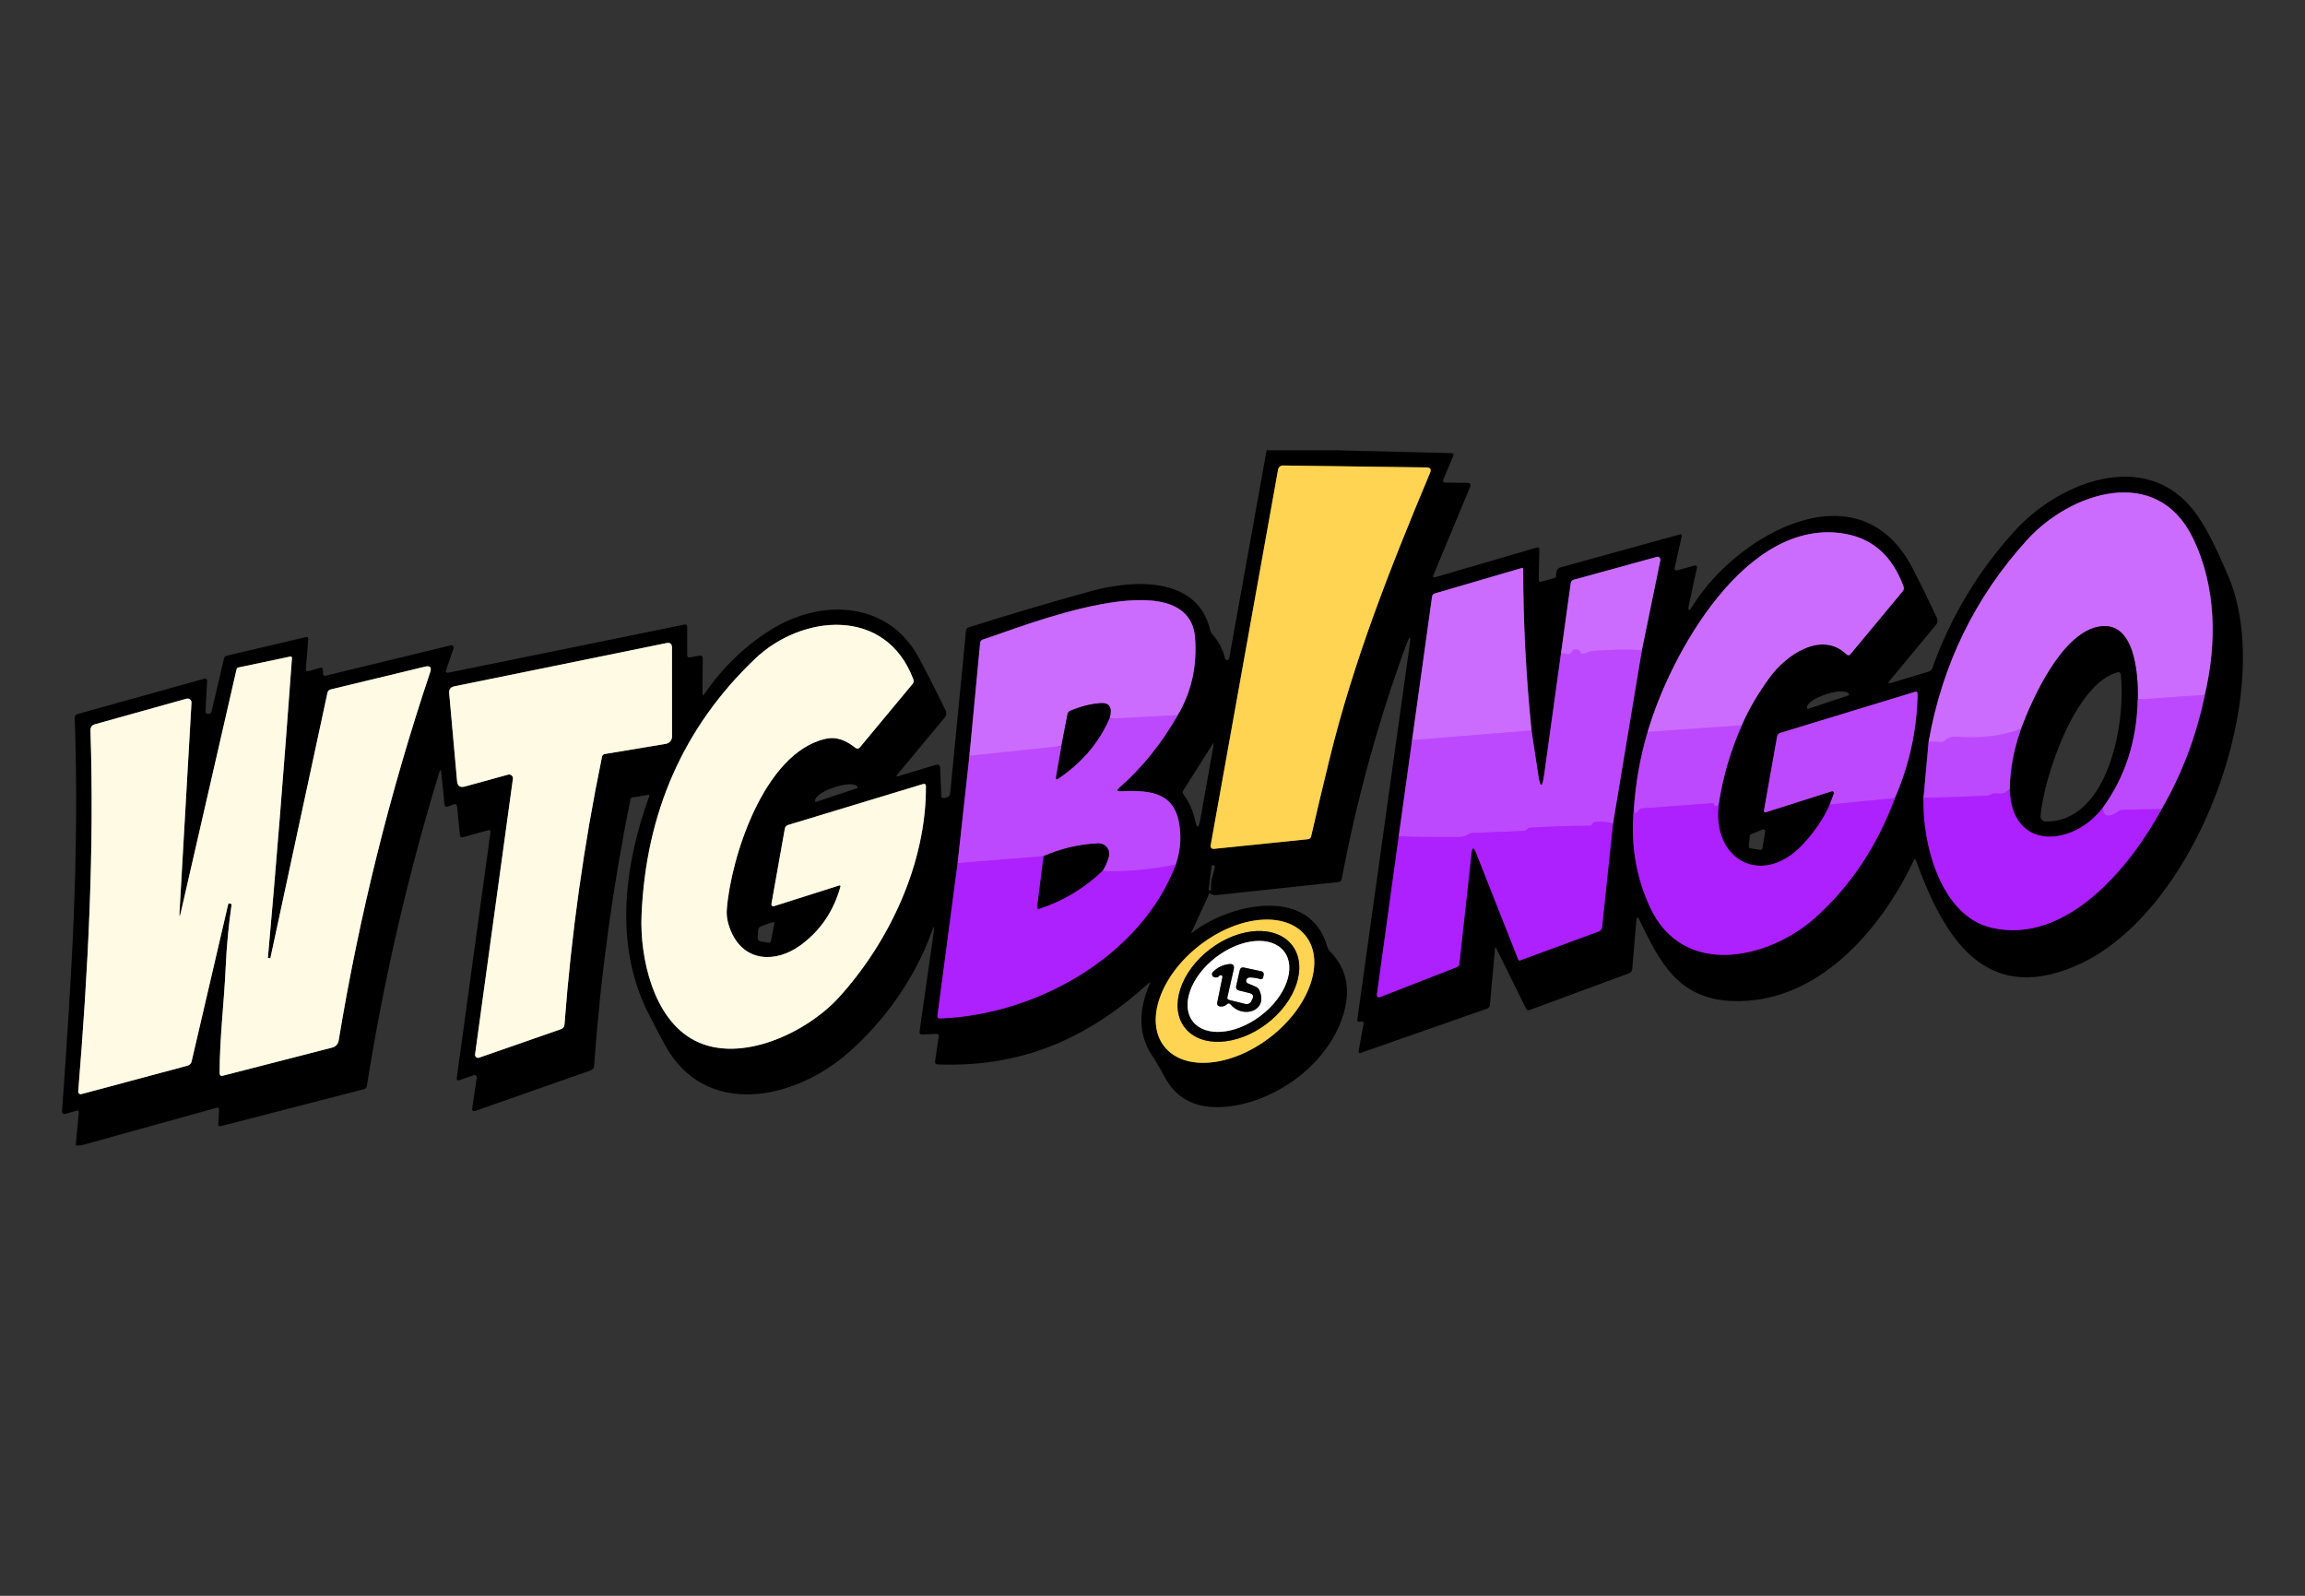 <?xml version="1.0" encoding="UTF-8"?>
<svg id="Layer_1" data-name="Layer 1" xmlns="http://www.w3.org/2000/svg" viewBox="0 0 650 450">
  <rect x="0" y="0" width="650" height="450" fill="#333333" stroke="none"/>
  <defs>
    <style>
      .cls-1 {
        stroke: #b535ff;
      }

      .cls-1, .cls-2, .cls-3, .cls-4, .cls-5, .cls-6, .cls-7, .cls-8 {
        fill: none;
        stroke-width: 2px;
      }

      .cls-2 {
        stroke: #c45bff;
      }

      .cls-3 {
        stroke: #806a29;
      }

      .cls-4 {
        stroke: #663680;
      }

      .cls-5 {
        stroke: #571080;
      }

      .cls-6 {
        stroke: gray;
      }

      .cls-7 {
        stroke: #5f2580;
      }

      .cls-8 {
        stroke: #807d72;
      }

      .cls-9, .cls-10, .cls-11, .cls-12, .cls-13, .cls-14, .cls-15 {
        stroke-width: 0px;
      }

      .cls-10 {
        fill: #cb6cff;
      }

      .cls-11 {
        fill: #ad20ff;
      }

      .cls-12 {
        fill: #bd49ff;
      }

      .cls-13 {
        fill: #fff;
      }

      .cls-14 {
        fill: #fffae4;
      }

      .cls-15 {
        fill: #ffd452;
      }
    </style>
  </defs>
  <g>
    <path class="cls-3" d="m374.888,214.156c6.845-27.988,17.16-54.031,28.377-80.821.425-.996.093-1.504-.996-1.525l-40.465-.545c-.682-.011-1.27.471-1.385,1.136l-19.027,106.055c-.08.422.204.829.635.908.073.013.147.017.221.01l26.541-2.723c.508-.052.825-.327.949-.825,1.67-7.26,3.386-14.484,5.15-21.671" vector-effect="non-scaling-stroke"/>
    <path class="cls-7" d="m543.857,209.24l-1.431,15.76" vector-effect="non-scaling-stroke"/>
    <path class="cls-5" d="m542.425,225c-.389,12.726,4.761,33.34,19.276,36.638,21.143,4.823,39.189-17.393,47.855-33.48" vector-effect="non-scaling-stroke"/>
    <path class="cls-7" d="m609.556,228.158c5.777-9.977,9.837-20.717,12.181-32.219" vector-effect="non-scaling-stroke"/>
    <path class="cls-4" d="m621.737,195.939c3.423-14.515,3.329-30.57-3.407-44.323-10.299-21.018-34.646-12.602-46.61.545-14.728,16.169-24.015,35.196-27.863,57.08" vector-effect="non-scaling-stroke"/>
    <path class="cls-2" d="m621.737,195.939l-18.902,1.322" vector-effect="non-scaling-stroke"/>
    <path class="cls-4" d="m602.835,197.261c.171-6.456-.576-22.901-11.404-20.474-10.143,2.256-18.14,19.836-21.5,28.735" vector-effect="non-scaling-stroke"/>
    <path class="cls-2" d="m569.931,205.522c-5.207,2.022-11.315,2.759-18.327,2.209-1.193-.093-2.271.285-3.236,1.136-.384.342-.83.472-1.338.389-1.172-.197-2.23-.202-3.174-.016" vector-effect="non-scaling-stroke"/>
    <path class="cls-1" d="m566.726,222.511c-.975,1.089-2.199,1.494-3.672,1.213-.425-.083-.835-.041-1.229.124-.176.073-.347.15-.513.233-.405.197-.804.301-1.198.311-5.891.27-11.787.472-17.689.607" vector-effect="non-scaling-stroke"/>
    <path class="cls-7" d="m602.835,197.261c-.249,11.658-3.537,21.832-9.863,30.524" vector-effect="non-scaling-stroke"/>
    <path class="cls-5" d="m592.972,227.785c-8.401,11.03-25.779,12.321-26.245-5.274" vector-effect="non-scaling-stroke"/>
    <path class="cls-7" d="m566.726,222.511c.093-5.59,1.162-11.253,3.205-16.989" vector-effect="non-scaling-stroke"/>
    <path class="cls-1" d="m609.556,228.158l-10.952.187c-.455.01-.901.162-1.276.436-2.676,1.919-4.128,1.587-4.356-.996" vector-effect="non-scaling-stroke"/>
    <path class="cls-7" d="m464.638,206.393c-2.105,7.042-3.412,14.406-3.92,22.092" vector-effect="non-scaling-stroke"/>
    <path class="cls-5" d="m460.718,228.485c-.892,9.656.622,18.742,4.543,27.257,9.334,20.271,33.542,14.748,46.626,3.034,9.957-8.92,17.445-20.162,22.465-33.728" vector-effect="non-scaling-stroke"/>
    <path class="cls-7" d="m534.351,225.047c4.076-9.397,6.207-19.172,6.394-29.326.01-.56-.254-.762-.793-.607l-37.96,11.575c-.43.134-.752.492-.84.933l-3.703,20.862c-.093.508.109.685.607.529l18.498-5.881c.256-.075.524.071.599.327.028.097.026.2-.008.296l-1.151,3.127" vector-effect="non-scaling-stroke"/>
    <path class="cls-5" d="m515.993,226.882c-1.836,4.159-4.506,8.048-8.012,11.668-11.217,11.544-25.156,3.983-23.336-11.575" vector-effect="non-scaling-stroke"/>
    <path class="cls-7" d="m484.645,226.976c1.089-7.53,3.267-15.018,6.534-22.465" vector-effect="non-scaling-stroke"/>
    <path class="cls-4" d="m491.179,204.511c1.867-4.387,4.538-8.946,8.012-13.675,4.481-6.099,14.468-13.084,21.5-6.332.415.394.804.368,1.167-.078l14.686-17.689c.342-.404.42-.861.233-1.369-3.101-8.474-8.567-13.416-16.398-14.826-27.957-5.025-49.426,34.102-55.742,55.851" vector-effect="non-scaling-stroke"/>
    <path class="cls-2" d="m491.179,204.511l-26.541,1.882" vector-effect="non-scaling-stroke"/>
    <path class="cls-1" d="m484.645,226.976l-.949.342c-.093.031-.171-.01-.233-.124-.093-.156-.13-.29-.109-.404.021-.218-.078-.322-.296-.311l-19.851,1.478c-.519.031-.918.259-1.198.685-.176.249-.394.467-.653.653-.259.187-.472-.083-.638-.809" vector-effect="non-scaling-stroke"/>
    <path class="cls-1" d="m534.351,225.047l-18.358,1.836" vector-effect="non-scaling-stroke"/>
    <path class="cls-7" d="m440.213,184.146l-4.745,34.195c-.55,3.962-1.12,3.967-1.711.016l-1.882-12.384" vector-effect="non-scaling-stroke"/>
    <path class="cls-4" d="m431.874,205.973c-1.566-15.589-2.349-30.741-2.349-45.459,0-.301-.145-.41-.436-.327l-24.472,7.156c-.446.135-.705.43-.778.887l-5.632,40.465" vector-effect="non-scaling-stroke"/>
    <path class="cls-7" d="m398.208,208.696l-3.765,27.101" vector-effect="non-scaling-stroke"/>
    <path class="cls-5" d="m394.443,235.797l-6.13,44.432c-.124.902.233,1.188,1.073.856l21.485-8.385c.394-.156.612-.446.653-.871l3.423-31.193c.197-1.794.627-1.851,1.291-.171l11.901,30.119c.104.259.285.337.544.233l22.185-8.168c.496-.189.844-.64.902-1.167l3.096-29.295" vector-effect="non-scaling-stroke"/>
    <path class="cls-7" d="m454.868,232.188l8.136-48.866" vector-effect="non-scaling-stroke"/>
    <path class="cls-4" d="m463.005,183.322l5.212-25.39c.085-.422-.194-.831-.624-.914-.118-.023-.24-.019-.356.011l-23.414,6.441c-.519.135-.814.472-.887,1.011l-2.723,19.665" vector-effect="non-scaling-stroke"/>
    <path class="cls-2" d="m463.005,183.322c-4.584-.197-9.174-.124-13.768.218-1.182.078-1.789.685-2.987.84-.197.031-.342-.047-.436-.233-.073-.145-.15-.296-.233-.451-.135-.249-.342-.415-.622-.498-.861-.239-1.437-.041-1.727.591-.249.55-.674.773-1.276.669l-1.742-.311" vector-effect="non-scaling-stroke"/>
    <path class="cls-1" d="m454.868,232.188c-1.846-.446-3.573-.581-5.181-.404-.145.021-.264.073-.358.156-.114.114-.207.249-.28.404-.156.332-.42.498-.793.498-5.611.021-11.212.207-16.802.56-.176.01-.322.062-.436.156-.124.083-.244.182-.358.296-.311.301-.679.462-1.105.482l-14.391.56c-.477.01-.902.161-1.276.451-.612.456-1.509.69-2.691.7-8.079.041-13.665-.041-16.755-.249" vector-effect="non-scaling-stroke"/>
    <path class="cls-2" d="m431.874,205.973l-33.666,2.723" vector-effect="non-scaling-stroke"/>
    <path class="cls-7" d="m273.376,213.13l-3.329,30.259" vector-effect="non-scaling-stroke"/>
    <path class="cls-5" d="m270.046,243.389l-5.678,42.954c-.073.591.187.876.778.856,27.381-1.058,56.691-17.704,66.43-43.421" vector-effect="non-scaling-stroke"/>
    <path class="cls-7" d="m331.576,243.778c1.39-4.201,1.654-8.308.793-12.321-1.851-8.665-9.381-8.557-16.429-8.323-.996.041-1.12-.27-.373-.933,6.524-5.736,12.041-12.586,16.553-20.551" vector-effect="non-scaling-stroke"/>
    <path class="cls-4" d="m332.12,201.648c3.837-6.451,5.466-13.696,4.885-21.734-1.649-22.558-49.333-2.925-59.803.42-.487.156-.757.493-.809,1.011l-3.018,31.784" vector-effect="non-scaling-stroke"/>
    <path class="cls-2" d="m332.12,201.648l-19.26,1.027" vector-effect="non-scaling-stroke"/>
    <path class="cls-4" d="m312.86,202.675c.882-3.049.088-4.512-2.38-4.387-2.614.135-5.492.845-8.634,2.131-.417.174-.721.548-.809.996l-1.742,8.977" vector-effect="non-scaling-stroke"/>
    <path class="cls-2" d="m299.294,210.392l-25.919,2.738" vector-effect="non-scaling-stroke"/>
    <path class="cls-7" d="m312.86,202.675c-2.935,6.752-7.711,12.373-14.328,16.864-.633.425-.882.259-.747-.498l1.509-8.65" vector-effect="non-scaling-stroke"/>
    <path class="cls-1" d="m331.576,243.778c-6.907,1.462-13.815,2.09-20.722,1.882" vector-effect="non-scaling-stroke"/>
    <path class="cls-7" d="m310.853,245.66c.882-1.39,1.494-2.795,1.836-4.216.38-1.57-.592-3.151-2.171-3.53-.267-.064-.542-.091-.816-.079-5.362.249-10.512,1.452-15.449,3.609" vector-effect="non-scaling-stroke"/>
    <path class="cls-1" d="m294.254,241.444l-24.207,1.945" vector-effect="non-scaling-stroke"/>
    <path class="cls-5" d="m310.853,245.66c-5.103,4.864-11.03,8.417-17.782,10.657-.251.089-.527-.042-.616-.293-.027-.076-.034-.157-.022-.236l1.82-14.344" vector-effect="non-scaling-stroke"/>
    <path class="cls-8" d="m236.707,249.674c.132-.038.27.038.308.171.012.041.013.084.003.125-1.929,6.99-5.694,12.524-11.295,16.6-6.83,4.978-15.729,4.854-19.525-3.812-.975-2.23-1.39-4.315-1.245-6.254,1.089-14.468,10.423-44.105,27.739-48.135,3.36-.778,5.943.498,8.51,2.489.477.373.913.327,1.307-.14l14.811-17.829c.342-.415.415-.871.218-1.369-7.732-20.52-31.426-18.342-44.634-5.725-20.111,19.187-30.773,43.281-31.986,72.28-.513,11.901,3.283,29.388,15.044,35.378,12.975,6.627,31.628-2.349,40.558-12.15,14.157-15.526,24.705-37.773,24.581-59.554,0-.591-.285-.804-.856-.638l-38.007,11.528c-.477.144-.832.541-.918,1.027l-3.78,21.251c-.057.295.136.581.431.638.09.017.182.012.269-.016l18.467-5.865" vector-effect="non-scaling-stroke"/>
    <path class="cls-8" d="m143.3,218.435c.573-.151,1.161.19,1.312.764.036.137.045.279.026.419l-10.672,77.725c-.062.469.268.898.736.96.135.018.271.003.399-.042l23.087-8.043c.612-.218.944-.653.996-1.307,1.908-25.39,5.435-50.556,10.579-75.5.093-.446.368-.71.825-.793l17.175-2.863c1.004-.167,1.741-1.035,1.742-2.054l-.016-25.079c0-1.068-.519-1.494-1.556-1.276l-59.818,12.197c-1.058.218-1.54.861-1.447,1.929l2.225,24.799c.124,1.379.856,1.888,2.194,1.525l12.213-3.36" vector-effect="non-scaling-stroke"/>
    <path class="cls-8" d="m50.624,257.266l3.376-59.118c.031-.609-.438-1.128-1.047-1.159-.119-.006-.238.007-.353.039l-25.794,7.203c-.892.249-1.322.835-1.291,1.758,1.12,33.853-.685,67.908-3.454,101.808-.032.385.255.723.641.755.083.007.166-.001.246-.024l29.979-8.028c.538-.146.955-.568,1.089-1.105l10.346-44.448c.031-.135.114-.192.249-.171l.467.093c.166.031.239.13.218.296-.84,5.85-1.39,11.704-1.649,17.564-.42,9.661-1.711,19.882-1.711,29.886.01.643.322.882.933.716l30.85-7.934c.919-.238,1.614-.993,1.774-1.929,5.839-35.326,14.442-69.957,25.81-103.892.477-1.4,0-1.929-1.431-1.587l-26.634,6.425c-.445.104-.79.455-.887.902l-16.086,74.784c-.021.083-.078.119-.171.109l-.498-.078c-.041,0-.057-.021-.047-.062,2.24-24.933,4.501-53.113,6.783-84.539.015-.206-.146-.383-.361-.396-.036-.002-.071,0-.106.008l-14.624,3.08c-.29.062-.467.233-.529.513l-15.729,68.577c-.311,1.39-.43,1.374-.358-.047" vector-effect="non-scaling-stroke"/>
    <path class="cls-3" d="m368.242,263.964c-5.542-7.119-18.977-5.929-30.008,2.659t0,0c-11.031,8.587-15.481,21.32-9.939,28.439,5.542,7.119,18.977,5.929,30.008-2.659,0,0,0,0,0,0,11.031-8.587,15.481-21.32,9.939-28.439" vector-effect="non-scaling-stroke"/>
    <path class="cls-3" d="m364.406,266.601c-4.42-5.803-14.797-5.332-23.176,1.051-8.379,6.383-11.589,16.262-7.168,22.065t0,0c4.42,5.803,14.797,5.332,23.176-1.051,8.379-6.383,11.589-16.262,7.168-22.065h0" vector-effect="non-scaling-stroke"/>
    <path class="cls-6" d="m362.129,268.336c-3.473-4.559-12.062-3.856-19.183,1.569-7.122,5.425-10.08,13.519-6.607,18.078,3.473,4.559,12.062,3.856,19.183-1.569,7.122-5.425,10.08-13.519,6.607-18.078" vector-effect="non-scaling-stroke"/>
    <path class="cls-6" d="m344.722,275.53l-1.447,7.079c-.145.736.156,1.141.902,1.213.685.062,1.281-.14,1.789-.607.394-.363.762-.337,1.105.078,3.298,3.983,10.626,1.929,8.09-4.014-.207-.477-.555-.819-1.042-1.027l-2.209-.933c-.363-.156-.529-.43-.498-.825.021-.218.114-.41.28-.576.187-.197.482-.29.887-.28.965.021,1.867.166,2.707.436.55.166.871-.036.965-.607l.109-.622c.077-.436-.205-.855-.638-.949l-4.885-1.042c-.674-.145-1.089.124-1.245.809l-1.011,4.512c-.109.498.196.99.685,1.105l3.049.747c1.027.249,1.296.845.809,1.789l-.296.591c-.302.577-.963.872-1.602.716l-4.589-1.136c-.446-.104-.617-.373-.513-.809l1.774-7.794c.27-1.162-.187-1.665-1.369-1.509-1.763.228-3.262.97-4.496,2.225-.344.337-.343.891.002,1.238.104.104.231.181.371.225.612.187,1.105.047,1.478-.42.175-.201.48-.221.68-.046.124.108.184.272.16.435" vector-effect="non-scaling-stroke"/>
  </g>
  <path class="cls-9" d="m357.183,126.988h19.82l32.219.793c.612.01.799.301.56.871l-2.738,6.472c-.27.643-.062.965.622.965l6.13.078c.819.01,1.073.394.762,1.151l-10.408,25.032c-.079.172-.003.375.169.454.079.036.169.041.251.013l28.719-8.385c.55-.166.819.036.809.607l-.202,8.479c-.01.467.213.638.669.513l3.827-1.073c.301-.093.446-.296.436-.607-.021-.519.057-1.022.233-1.509.166-.425.467-.7.902-.825l33.853-9.334c.19-.058.388.056.444.254.017.059.019.122.007.182l-2.007,8.93c-.156.674.099.923.762.747l4.901-1.322c.264-.076.54.077.616.341.023.081.026.168.006.25l-2.194,10.05c-.519,2.375-.135,2.531,1.151.467,12.259-19.665,46.766-39.563,61.856-10.299,2.396,4.636,4.683,9.309,6.861,14.017.285.618.189,1.345-.249,1.867l-13.084,15.775c-.56.674-.42.887.42.638l10.532-3.189c.539-.166.902-.508,1.089-1.027,5.196-14.52,12.985-27.459,23.367-38.816,11.684-12.773,33.962-22.138,47.995-8.214,5.134,5.072,8.899,13.784,11.995,20.94,14.095,32.608-8.914,95.709-43.187,110.209-26.183,11.092-37.307-9.381-44.805-29.839-.176-.487-.379-.498-.607-.031-9.303,19.696-27.334,40.745-51.448,39.656-15.013-.685-20.209-10.968-25.903-22.823-.487-1.027-.783-.975-.887.156l-1.167,13.675c-.049.534-.4.994-.902,1.182l-28.128,10.392c-.335.133-.716-.016-.871-.342l-8.432-17.082c-.207-.425-.332-.399-.373.078l-1.416,15.853c-.041.539-.322.902-.84,1.089l-35.735,12.508c-.196.063-.407-.045-.47-.241-.019-.058-.023-.119-.012-.179l1.416-7.841c.073-.436-.109-.643-.545-.622-.176.01-.363.031-.56.062-.498.062-.716-.156-.653-.653l14.717-105.324c.436-3.08.114-3.158-.965-.233-7.872,21.49-13.924,43.493-18.156,66.01-.081.425-.435.747-.871.793-11.523,1.224-23.056,2.458-34.6,3.703-.576.062-1.338-.233-1.68-.498-.067-.038-.149-.02-.183.04-.001.002-.002.005-.004.007l-5.087,11.061c-.021.031-.008.069.03.084.025.01.055.008.079-.006,10.299-8.199,33.355-13.659,38.256,3.874.122.459.363.882.7,1.229,4.045,4.128,5.564,9.044,4.558,14.748-2.754,15.526-19.058,28.066-34.444,29.17-7.914.57-13.514-2.318-16.802-8.665-.985-1.898-2.22-3.993-3.703-6.285-3.843-5.974-3.283-13.084-.451-19.54.301-.695.171-.788-.389-.28-17.206,15.604-35.72,23.678-59.336,22.792-.57-.021-.814-.311-.731-.871l1.027-7.063c.073-.477-.13-.705-.607-.685l-4.06.171c-.57.021-.819-.249-.747-.809l3.967-27.801c.301-2.126.093-2.178-.622-.156-4.605,12.897-13.348,25.156-23.647,34.102-15.06,13.084-40.154,18.544-51.588-2.551-1.566-2.894-3.096-5.813-4.589-8.759-9.77-19.276-6.783-41.865.296-61.327.037-.115-.027-.237-.141-.274-.035-.011-.072-.013-.108-.006l-4.621.762c-.249.041-.399.187-.451.436-5.041,24.85-8.463,49.924-10.268,75.22-.041.653-.373,1.089-.996,1.307l-32.375,11.372c-.778.27-1.105,0-.98-.809l1.276-8.619c.043-.324-.184-.621-.507-.665-.091-.012-.184-.003-.271.027l-4.092,1.431c-.602.207-.861-.005-.778-.638l9.49-69.184c.083-.581-.156-.793-.716-.638l-7.016,1.96c-.539.156-.835-.047-.887-.607l-.778-7.965c-.073-.685-.43-.908-1.073-.669l-1.494.56c-.602.218-.933.005-.996-.638l-.887-8.837c-.104-1.037-.306-1.058-.607-.062-8.857,29.02-15.661,58.511-20.411,88.475-.056.368-.325.667-.685.762l-40.527,10.47c-.282.078-.573-.088-.65-.37-.014-.052-.021-.106-.019-.159l.218-4.045c.031-.55-.213-.752-.731-.607l-38.24,10.61h-1.447l.856-9.21c.052-.539-.182-.731-.7-.576l-3.127.902c-.372.104-.759-.106-.863-.47-.023-.08-.031-.163-.023-.246,2.598-37.104,4.932-71.051,3.578-110.955-.021-.581.249-.949.809-1.105l35.766-9.972c.315-.086.64.099.726.414.016.058.023.117.021.177l-.451,8.821c-.01.249.104.384.342.404l.529.078c.389.042.749-.211.84-.591l3.516-15.028c.104-.404.358-.653.762-.747l22.278-5.243c.508-.114.742.088.7.607l-.669,8.354c-.041.581.218.793.778.638l3.205-.933c.529-.156.809.036.84.576l.047,1.073c.031.498.285.685.762.56l35.238-8.557c.341-.09.689.12.776.47.03.122.026.251-.014.37l-2.038,6.099c-.218.643.01.897.685.762l66.477-13.551c.519-.104.778.109.778.638v7.872c0,.581.29.819.871.716l2.551-.451c.643-.124.965.145.965.809l-.078,9.708c0,.716.202.783.607.202,5.321-7.706,11.735-13.831,19.245-18.373,14.111-8.541,32.717-7.639,41.258,8.385,2.634,4.947,5.118,9.848,7.452,14.702.323.672.219,1.471-.264,2.038l-13.302,15.993c-.446.529-.337.69.327.482l10.486-3.174c.778-.239,1.188.047,1.229.856l.327,8.028c.011.283.249.504.532.494.03-.001.06-.005.09-.011l.685-.124c.726-.145,1.125-.586,1.198-1.322l4.449-45.754c.052-.467.296-.773.731-.918,11.523-3.651,23.077-7.073,34.662-10.268,12.01-3.298,29.917-4.092,33.448,10.968.124.487.353.918.685,1.291,1.732,1.95,2.899,4.19,3.5,6.721.061.329.378.547.708.485.258-.048.456-.256.49-.517l10.548-58.62Zm17.704,87.168c6.845-27.988,17.16-54.031,28.377-80.821.425-.996.093-1.504-.996-1.525l-40.465-.545c-.682-.011-1.27.471-1.385,1.136l-19.027,106.055c-.08.422.204.829.635.908.073.013.147.017.221.01l26.541-2.723c.508-.052.825-.327.949-.825,1.67-7.26,3.386-14.484,5.15-21.671Zm168.969-4.916l-1.431,15.76c-.389,12.726,4.761,33.34,19.276,36.638,21.143,4.823,39.189-17.393,47.855-33.48,5.777-9.977,9.837-20.717,12.181-32.219,3.423-14.515,3.329-30.57-3.407-44.323-10.299-21.018-34.646-12.602-46.61.545-14.728,16.169-24.015,35.196-27.863,57.08Zm-79.218-2.847c-2.105,7.042-3.412,14.406-3.92,22.092-.892,9.656.622,18.742,4.543,27.257,9.334,20.271,33.542,14.748,46.626,3.034,9.957-8.92,17.445-20.162,22.465-33.728,4.076-9.397,6.207-19.172,6.394-29.326.01-.56-.254-.762-.793-.607l-37.96,11.575c-.43.134-.752.492-.84.933l-3.703,20.862c-.093.508.109.685.607.529l18.498-5.881c.256-.075.524.071.599.327.028.097.026.2-.008.296l-1.151,3.127c-1.836,4.159-4.506,8.048-8.012,11.668-11.217,11.544-25.156,3.983-23.336-11.575,1.089-7.53,3.267-15.018,6.534-22.465,1.867-4.387,4.538-8.946,8.012-13.675,4.481-6.099,14.468-13.084,21.5-6.332.415.394.804.368,1.167-.078l14.686-17.689c.342-.404.42-.861.233-1.369-3.101-8.474-8.567-13.416-16.398-14.826-27.957-5.025-49.426,34.102-55.742,55.851Zm-24.425-22.247l-4.745,34.195c-.55,3.962-1.12,3.967-1.711.016l-1.882-12.384c-1.566-15.589-2.349-30.741-2.349-45.459,0-.301-.145-.41-.436-.327l-24.472,7.156c-.446.135-.705.43-.778.887l-5.632,40.465-3.765,27.101-6.13,44.432c-.124.902.233,1.188,1.073.856l21.485-8.385c.394-.156.612-.446.653-.871l3.423-31.193c.197-1.794.627-1.851,1.291-.171l11.901,30.119c.104.259.285.337.544.233l22.185-8.168c.496-.189.844-.64.902-1.167l3.096-29.295,8.136-48.866,5.212-25.39c.085-.422-.194-.831-.624-.914-.118-.023-.24-.019-.356.011l-23.414,6.441c-.519.135-.814.472-.887,1.011l-2.723,19.665Zm-166.838,28.983l-3.329,30.259-5.678,42.954c-.073.591.187.876.778.856,27.381-1.058,56.691-17.704,66.43-43.421,1.39-4.201,1.654-8.308.793-12.321-1.851-8.665-9.381-8.557-16.429-8.323-.996.041-1.12-.27-.373-.933,6.524-5.736,12.041-12.586,16.553-20.551,3.837-6.451,5.466-13.696,4.885-21.734-1.649-22.558-49.333-2.925-59.803.42-.487.156-.757.493-.809,1.011l-3.018,31.784Zm-36.669,36.544c.132-.038.27.038.308.171.012.041.013.084.003.125-1.929,6.99-5.694,12.524-11.295,16.6-6.83,4.978-15.729,4.854-19.525-3.812-.975-2.23-1.39-4.315-1.245-6.254,1.089-14.468,10.423-44.105,27.739-48.135,3.36-.778,5.943.498,8.51,2.489.477.373.913.327,1.307-.14l14.811-17.829c.342-.415.415-.871.218-1.369-7.732-20.52-31.426-18.342-44.634-5.725-20.111,19.187-30.773,43.281-31.986,72.28-.513,11.901,3.283,29.388,15.044,35.378,12.975,6.627,31.628-2.349,40.558-12.15,14.157-15.526,24.705-37.773,24.581-59.554,0-.591-.285-.804-.856-.638l-38.007,11.528c-.477.144-.832.541-.918,1.027l-3.78,21.251c-.057.295.136.581.431.638.09.017.182.012.269-.016l18.467-5.865Zm-93.407-31.239c.573-.151,1.161.19,1.312.764.036.137.045.279.026.419l-10.672,77.725c-.062.469.268.898.736.96.135.018.271.003.399-.042l23.087-8.043c.612-.218.944-.653.996-1.307,1.908-25.39,5.435-50.556,10.579-75.5.093-.446.368-.71.825-.793l17.175-2.863c1.004-.167,1.741-1.035,1.742-2.054l-.016-25.079c0-1.068-.519-1.494-1.556-1.276l-59.818,12.197c-1.058.218-1.54.861-1.447,1.929l2.225,24.799c.124,1.379.856,1.888,2.194,1.525l12.213-3.36Zm-92.676,38.831l3.376-59.118c.031-.609-.438-1.128-1.047-1.159-.119-.006-.238.007-.353.039l-25.794,7.203c-.892.249-1.322.835-1.291,1.758,1.12,33.853-.685,67.908-3.454,101.808-.032.385.255.723.641.755.083.007.166-.001.246-.024l29.979-8.028c.538-.146.955-.568,1.089-1.105l10.346-44.448c.031-.135.114-.192.249-.171l.467.093c.166.031.239.13.218.296-.84,5.85-1.39,11.704-1.649,17.564-.42,9.661-1.711,19.882-1.711,29.886.01.643.322.882.933.716l30.85-7.934c.919-.238,1.614-.993,1.774-1.929,5.839-35.326,14.442-69.957,25.81-103.892.477-1.4,0-1.929-1.431-1.587l-26.634,6.425c-.445.104-.79.455-.887.902l-16.086,74.784c-.021.083-.078.119-.171.109l-.498-.078c-.041,0-.057-.021-.047-.062,2.24-24.933,4.501-53.113,6.783-84.539.015-.206-.146-.383-.361-.396-.036-.002-.071,0-.106.008l-14.624,3.08c-.29.062-.467.233-.529.513l-15.729,68.577c-.311,1.39-.43,1.374-.358-.047Zm459.208-57.36l11.481-3.827c.083-.029.13-.117.109-.202l-.031-.109c-.358-1.055-3.155-1.076-6.254-.047l-.56.187c-3.096,1.029-5.327,2.718-4.994,3.78l.031.109c.029.09.126.139.216.11,0,0,.001,0,.002,0Zm-167.616,10.252c.124-.685,0-.731-.373-.14l-8.199,12.944c-.188.303-.175.689.031.98,1.639,2.209,2.743,4.646,3.314,7.312.529,2.458,1.016,2.448,1.462-.031l3.765-21.065Zm-112.091,15.977l11.621-3.889c.09-.029.139-.126.11-.216,0,0,0-.001,0-.002l-.031-.062c-.352-1.06-3.187-1.067-6.332-.016l-.56.187c-3.145,1.052-5.41,2.763-5.057,3.823,0,.001,0,.002.001.004l.031.062c.029.09.126.139.216.11,0,0,.001,0,.002,0Zm267.665,8.354c.046-.288-.151-.56-.439-.606-.093-.015-.189-.004-.277.03l-3.314,1.338c-.186.076-.312.251-.327.451l-.28,2.956c-.028.282.171.535.451.576l2.8.42c.282.038.543-.155.591-.436l.793-4.729Zm-156.29,16.335c-.187-2.66.809-4.558,1.105-6.581,0-.031-.016-.057-.047-.078l-.42-.156c-.28-.114-.441-.021-.482.28l-.84,6.721c-.009.024.004.051.028.06.006.002.012.003.018.003h.405c.166,0,.244-.083.233-.249Zm26.741,13.139c-5.542-7.119-18.977-5.929-30.008,2.659t0,0c-11.031,8.587-15.481,21.32-9.939,28.439,5.542,7.119,18.977,5.929,30.008-2.659,0,0,0,0,0,0,11.031-8.587,15.481-21.32,9.939-28.439Zm-154.452-1.564l-.124,2.007c-.041.612.244.97.856,1.073l2.054.342c.487.073.778-.135.871-.622l.902-4.792c.038-.176-.075-.35-.252-.388-.061-.013-.125-.008-.184.014l-3.189,1.136c-.581.207-.892.617-.933,1.229Z"/>
  <path class="cls-15" d="m403.264,133.336c-11.217,26.79-21.531,52.833-28.377,80.821-1.763,7.188-3.48,14.411-5.15,21.671-.124.498-.441.773-.949.825l-26.541,2.723c-.436.04-.824-.274-.865-.701-.007-.072-.004-.145.01-.216l19.027-106.055c.115-.665.702-1.147,1.385-1.136l40.465.545c1.089.021,1.421.529.996,1.525Z"/>
  <path class="cls-10" d="m621.737,195.939l-18.902,1.322c.171-6.456-.576-22.901-11.404-20.474-10.143,2.256-18.14,19.836-21.5,28.735-5.207,2.022-11.315,2.759-18.327,2.209-1.193-.093-2.271.285-3.236,1.136-.384.342-.83.472-1.338.389-1.172-.197-2.23-.202-3.174-.016,3.848-21.884,13.136-40.911,27.863-57.08,11.964-13.146,36.311-21.563,46.61-.545,6.736,13.753,6.83,29.808,3.407,44.323Z"/>
  <path class="cls-10" d="m491.179,204.511l-26.541,1.882c6.316-21.749,27.786-60.876,55.742-55.851,7.831,1.411,13.296,6.353,16.398,14.826.187.508.109.965-.233,1.369l-14.686,17.689c-.363.446-.752.472-1.167.078-7.032-6.752-17.02.233-21.5,6.332-3.474,4.729-6.145,9.288-8.012,13.675Z"/>
  <path class="cls-10" d="m463.005,183.322c-4.584-.197-9.174-.124-13.768.218-1.182.078-1.789.685-2.987.84-.197.031-.342-.047-.436-.233-.073-.145-.15-.296-.233-.451-.135-.249-.342-.415-.622-.498-.861-.239-1.437-.041-1.727.591-.249.55-.674.773-1.276.669l-1.742-.311,2.723-19.665c.073-.539.368-.876.887-1.011l23.414-6.441c.424-.11.858.138.969.553.031.114.034.233.011.349l-5.212,25.39Z"/>
  <path class="cls-10" d="m431.874,205.973l-33.666,2.723,5.632-40.465c.073-.456.332-.752.778-.887l24.472-7.156c.29-.083.436.026.436.327,0,14.717.783,29.87,2.349,45.459Z"/>
  <path class="cls-10" d="m332.12,201.648l-19.26,1.027c.882-3.049.088-4.512-2.38-4.387-2.614.135-5.492.845-8.634,2.131-.417.174-.721.548-.809.996l-1.742,8.977-25.919,2.738,3.018-31.784c.052-.519.321-.856.809-1.011,10.47-3.345,58.154-22.978,59.803-.42.581,8.038-1.048,15.283-4.885,21.734Z"/>
  <path class="cls-14" d="m236.707,249.674l-18.467,5.865c-.287.091-.593-.067-.684-.353-.028-.087-.033-.179-.016-.269l3.78-21.251c.086-.486.441-.883.918-1.027l38.007-11.528c.57-.166.856.047.856.638.124,21.78-10.423,44.027-24.581,59.554-8.93,9.801-27.583,18.778-40.558,12.15-11.761-5.99-15.557-23.476-15.044-35.378,1.213-28.999,11.875-53.092,31.986-72.28,13.208-12.617,36.902-14.795,44.634,5.725.197.498.124.954-.218,1.369l-14.811,17.829c-.394.467-.83.513-1.307.14-2.567-1.991-5.15-3.267-8.51-2.489-17.315,4.029-26.65,33.666-27.739,48.135-.145,1.939.27,4.024,1.245,6.254,3.796,8.665,12.695,8.79,19.525,3.812,5.601-4.076,9.366-9.609,11.295-16.6.031-.134-.052-.268-.186-.299-.041-.01-.084-.008-.125.003Z"/>
  <path class="cls-9" d="m602.835,197.261c-.249,11.658-3.537,21.832-9.863,30.524-8.401,11.03-25.779,12.321-26.245-5.274.093-5.59,1.162-11.253,3.205-16.989,3.36-8.899,11.357-26.479,21.5-28.735,10.828-2.427,11.575,14.017,11.404,20.474Zm-5.585-7.701c-12.119,3.065-20.94,29.824-21.827,40.527-.069.805.528,1.513,1.333,1.582.038.003.076.005.114.005,17.969.14,22.729-28.688,21.158-41.569-.042-.35-.354-.6-.695-.56-.028.003-.056.009-.083.016Z"/>
  <path class="cls-14" d="m143.3,218.435l-12.213,3.36c-1.338.363-2.069-.145-2.194-1.525l-2.225-24.799c-.093-1.068.389-1.711,1.447-1.929l59.818-12.197c1.037-.218,1.556.207,1.556,1.276l.016,25.079c-.001,1.018-.738,1.886-1.742,2.054l-17.175,2.863c-.456.083-.731.347-.825.793-5.144,24.944-8.671,50.11-10.579,75.5-.052.653-.384,1.089-.996,1.307l-23.087,8.043c-.445.159-.935-.073-1.093-.519-.046-.128-.06-.265-.042-.399l10.672-77.725c.08-.587-.332-1.128-.919-1.208-.14-.019-.282-.01-.419.026Z"/>
  <path class="cls-12" d="m463.005,183.322l-8.136,48.866c-1.846-.446-3.573-.581-5.181-.404-.145.021-.264.073-.358.156-.114.114-.207.249-.28.404-.156.332-.42.498-.793.498-5.611.021-11.212.207-16.802.56-.176.01-.322.062-.436.156-.124.083-.244.182-.358.296-.311.301-.679.462-1.105.482l-14.391.56c-.477.01-.902.161-1.276.451-.612.456-1.509.69-2.691.7-8.079.041-13.665-.041-16.755-.249l3.765-27.101,33.666-2.723,1.882,12.384c.591,3.952,1.162,3.946,1.711-.016l4.745-34.195,1.742.311c.602.104,1.027-.119,1.276-.669.29-.633.866-.83,1.727-.591.28.083.487.249.622.498.083.156.161.306.233.451.093.187.239.264.436.233,1.198-.156,1.805-.762,2.987-.84,4.595-.342,9.184-.415,13.768-.218Z"/>
  <path class="cls-14" d="m50.982,257.313l15.729-68.577c.062-.28.239-.451.529-.513l14.624-3.08c.21-.043.416.085.46.287.007.033.01.068.007.102-2.282,31.426-4.543,59.606-6.783,84.539-.01.041.005.062.047.062l.498.078c.093.01.15-.026.171-.109l16.086-74.784c.096-.447.442-.798.887-.902l26.634-6.425c1.431-.342,1.908.187,1.431,1.587-11.367,33.936-19.971,68.567-25.81,103.892-.16.936-.854,1.691-1.774,1.929l-30.85,7.934c-.612.166-.923-.073-.933-.716,0-10.003,1.291-20.225,1.711-29.886.259-5.86.809-11.715,1.649-17.564.021-.166-.052-.264-.218-.296l-.467-.093c-.135-.021-.218.036-.249.171l-10.346,44.448c-.134.536-.551.959-1.089,1.105l-29.979,8.028c-.372.104-.759-.113-.863-.485-.022-.08-.03-.163-.024-.246,2.769-33.9,4.574-67.955,3.454-101.808-.031-.923.399-1.509,1.291-1.758l25.794-7.203c.588-.164,1.197.179,1.361.767.032.115.045.234.039.353l-3.376,59.118c-.073,1.421.047,1.436.358.047Z"/>
  <path class="cls-12" d="m534.351,225.047l-18.358,1.836,1.151-3.127c.088-.251-.044-.527-.295-.615-.095-.033-.199-.036-.296-.008l-18.498,5.881c-.498.156-.7-.021-.607-.529l3.703-20.862c.088-.442.41-.8.84-.933l37.96-11.575c.539-.156.804.047.793.607-.187,10.154-2.318,19.929-6.394,29.326Z"/>
  <path class="cls-12" d="m621.737,195.939c-2.344,11.502-6.404,22.242-12.181,32.219l-10.952.187c-.455.01-.901.162-1.276.436-2.676,1.919-4.128,1.587-4.356-.996,6.327-8.691,9.615-18.866,9.863-30.524l18.902-1.322Z"/>
  <path class="cls-9" d="m312.86,202.675c-2.935,6.752-7.711,12.373-14.328,16.864-.633.425-.882.259-.747-.498l1.509-8.65,1.742-8.977c.088-.448.392-.822.809-.996,3.143-1.286,6.021-1.997,8.634-2.131,2.468-.124,3.262,1.338,2.38,4.387Z"/>
  <path class="cls-12" d="m332.12,201.648c-4.512,7.965-10.029,14.816-16.553,20.551-.747.664-.622.975.373.933,7.048-.233,14.577-.342,16.429,8.323.861,4.014.596,8.121-.793,12.321-6.907,1.462-13.815,2.09-20.722,1.882.882-1.39,1.494-2.795,1.836-4.216.38-1.57-.592-3.151-2.171-3.53-.267-.064-.542-.091-.816-.079-5.362.249-10.512,1.452-15.449,3.609l-24.207,1.945,3.329-30.259,25.919-2.738-1.509,8.65c-.135.757.114.923.747.498,6.617-4.491,11.393-10.112,14.328-16.864l19.26-1.027Z"/>
  <path class="cls-12" d="m491.179,204.511c-3.267,7.447-5.445,14.935-6.534,22.465l-.949.342c-.093.031-.171-.01-.233-.124-.093-.156-.13-.29-.109-.404.021-.218-.078-.322-.296-.311l-19.851,1.478c-.519.031-.918.259-1.198.685-.176.249-.394.467-.653.653-.259.187-.472-.083-.638-.809.508-7.685,1.815-15.049,3.92-22.092l26.541-1.882Z"/>
  <path class="cls-12" d="m569.931,205.522c-2.043,5.736-3.111,11.398-3.205,16.989-.975,1.089-2.199,1.494-3.672,1.213-.425-.083-.835-.041-1.229.124-.176.073-.347.15-.513.233-.405.197-.804.301-1.198.311-5.891.27-11.787.472-17.689.607l1.431-15.76c.944-.187,2.002-.182,3.174.016.508.083.954-.047,1.338-.389.965-.85,2.043-1.229,3.236-1.136,7.011.55,13.12-.187,18.327-2.209Z"/>
  <path class="cls-11" d="m566.726,222.511c.467,17.595,17.844,16.304,26.245,5.274.228,2.583,1.68,2.914,4.356.996.375-.274.82-.426,1.276-.436l10.952-.187c-8.665,16.086-26.712,38.302-47.855,33.48-14.515-3.298-19.665-23.912-19.276-36.638,5.901-.135,11.798-.337,17.689-.607.394-.01.793-.114,1.198-.311.166-.083.337-.161.513-.233.394-.166.804-.207,1.229-.124,1.473.28,2.697-.124,3.672-1.213Z"/>
  <path class="cls-11" d="m534.351,225.047c-5.02,13.566-12.508,24.809-22.465,33.728-13.084,11.715-37.291,17.238-46.626-3.034-3.92-8.515-5.435-17.601-4.543-27.257.166.726.379.996.638.809.259-.187.477-.404.653-.653.28-.425.679-.653,1.198-.685l19.851-1.478c.218-.01.316.093.296.311-.021.114.016.249.109.404.062.114.14.156.233.124l.949-.342c-1.82,15.557,12.119,23.118,23.336,11.575,3.506-3.62,6.176-7.509,8.012-11.668l18.358-1.836Z"/>
  <path class="cls-11" d="m454.868,232.188l-3.096,29.295c-.058.527-.407.978-.902,1.167l-22.185,8.168c-.259.104-.441.026-.544-.233l-11.901-30.119c-.664-1.68-1.094-1.623-1.291.171l-3.423,31.193c-.041.425-.259.716-.653.871l-21.485,8.385c-.84.332-1.198.047-1.073-.856l6.13-44.432c3.091.207,8.676.29,16.755.249,1.182-.01,2.08-.244,2.691-.7.373-.29.799-.441,1.276-.451l14.391-.56c.425-.021.793-.181,1.105-.482.114-.114.233-.213.358-.296.114-.093.259-.145.436-.156,5.59-.353,11.191-.539,16.802-.56.373,0,.638-.166.793-.498.073-.156.166-.29.28-.404.093-.083.213-.135.358-.156,1.608-.176,3.334-.041,5.181.404Z"/>
  <path class="cls-9" d="m310.853,245.66c-5.103,4.864-11.03,8.417-17.782,10.657-.251.089-.527-.042-.616-.293-.027-.076-.034-.157-.022-.236l1.82-14.344c4.937-2.157,10.086-3.36,15.449-3.609,1.622-.069,2.995,1.184,3.066,2.797.012.273-.015.546-.079.812-.342,1.421-.954,2.826-1.836,4.216Z"/>
  <path class="cls-11" d="m294.254,241.444l-1.82,14.344c-.041.263.139.51.402.551.079.012.16.005.236-.022,6.752-2.24,12.679-5.793,17.782-10.657,6.907.207,13.815-.42,20.722-1.882-9.739,25.716-39.049,42.363-66.43,43.421-.591.021-.85-.264-.778-.856l5.678-42.954,24.207-1.945Z"/>
  <path class="cls-15" d="m368.242,263.964c5.542,7.119,1.092,19.851-9.939,28.439-11.031,8.587-24.466,9.778-30.008,2.659t0,0c-5.542-7.119-1.092-19.851,9.939-28.439,11.031-8.587,24.466-9.778,30.008-2.659h0Zm-3.836,2.637c-4.42-5.803-14.797-5.332-23.176,1.051-8.379,6.383-11.589,16.262-7.168,22.065t0,0c4.42,5.803,14.797,5.332,23.176-1.051,8.379-6.383,11.589-16.262,7.168-22.065h0Z"/>
  <path class="cls-9" d="m364.406,266.601c4.421,5.803,1.211,15.682-7.168,22.065t0,0c-8.379,6.383-18.756,6.854-23.176,1.051-4.421-5.803-1.211-15.682,7.168-22.065,0,0,0,0,0,0,8.379-6.383,18.756-6.854,23.176-1.051Zm-2.277,1.735c-3.473-4.559-12.062-3.856-19.183,1.569-7.122,5.425-10.08,13.519-6.607,18.078,3.473,4.559,12.062,3.856,19.183-1.569,7.122-5.425,10.08-13.519,6.607-18.078Z"/>
  <path class="cls-13" d="m362.129,268.336c3.473,4.559.515,12.653-6.607,18.078-7.122,5.425-15.71,6.128-19.183,1.569-3.473-4.559-.515-12.653,6.607-18.078,7.122-5.425,15.71-6.128,19.183-1.569Zm-17.407,7.194l-1.447,7.079c-.145.736.156,1.141.902,1.213.685.062,1.281-.14,1.789-.607.394-.363.762-.337,1.105.078,3.298,3.983,10.626,1.929,8.09-4.014-.207-.477-.555-.819-1.042-1.027l-2.209-.933c-.363-.156-.529-.43-.498-.825.021-.218.114-.41.28-.576.187-.197.482-.29.887-.28.965.021,1.867.166,2.707.436.55.166.871-.036.965-.607l.109-.622c.077-.436-.205-.855-.638-.949l-4.885-1.042c-.674-.145-1.089.124-1.245.809l-1.011,4.512c-.109.498.196.99.685,1.105l3.049.747c1.027.249,1.296.845.809,1.789l-.296.591c-.302.577-.963.872-1.602.716l-4.589-1.136c-.446-.104-.617-.373-.513-.809l1.774-7.794c.27-1.162-.187-1.665-1.369-1.509-1.763.228-3.262.97-4.496,2.225-.344.337-.343.891.002,1.238.104.104.231.181.371.225.612.187,1.105.047,1.478-.42.175-.201.48-.221.68-.046.124.108.184.272.16.435Z"/>
  <path class="cls-9" d="m343.882,275.142c-.373.467-.866.607-1.478.42-.467-.145-.733-.637-.594-1.098.042-.138.118-.264.221-.365,1.234-1.255,2.733-1.997,4.496-2.225,1.182-.156,1.639.347,1.369,1.509l-1.774,7.794c-.104.436.067.705.513.809l4.589,1.136c.639.156,1.3-.139,1.602-.716l.296-.591c.487-.944.218-1.54-.809-1.789l-3.049-.747c-.488-.114-.793-.606-.685-1.105l1.011-4.512c.156-.685.57-.954,1.245-.809l4.885,1.042c.433.094.715.513.638.949l-.109.622c-.093.57-.415.773-.965.607-.84-.27-1.742-.415-2.707-.436-.405-.01-.7.083-.887.28-.166.166-.259.358-.28.576-.031.394.135.669.498.825l2.209.933c.487.207.835.55,1.042,1.027,2.536,5.943-4.792,7.997-8.09,4.014-.342-.415-.71-.441-1.105-.078-.508.467-1.105.669-1.789.607-.747-.073-1.048-.477-.902-1.213l1.447-7.079c.04-.263-.142-.509-.405-.549-.163-.024-.327.036-.435.16Z"/>
</svg>